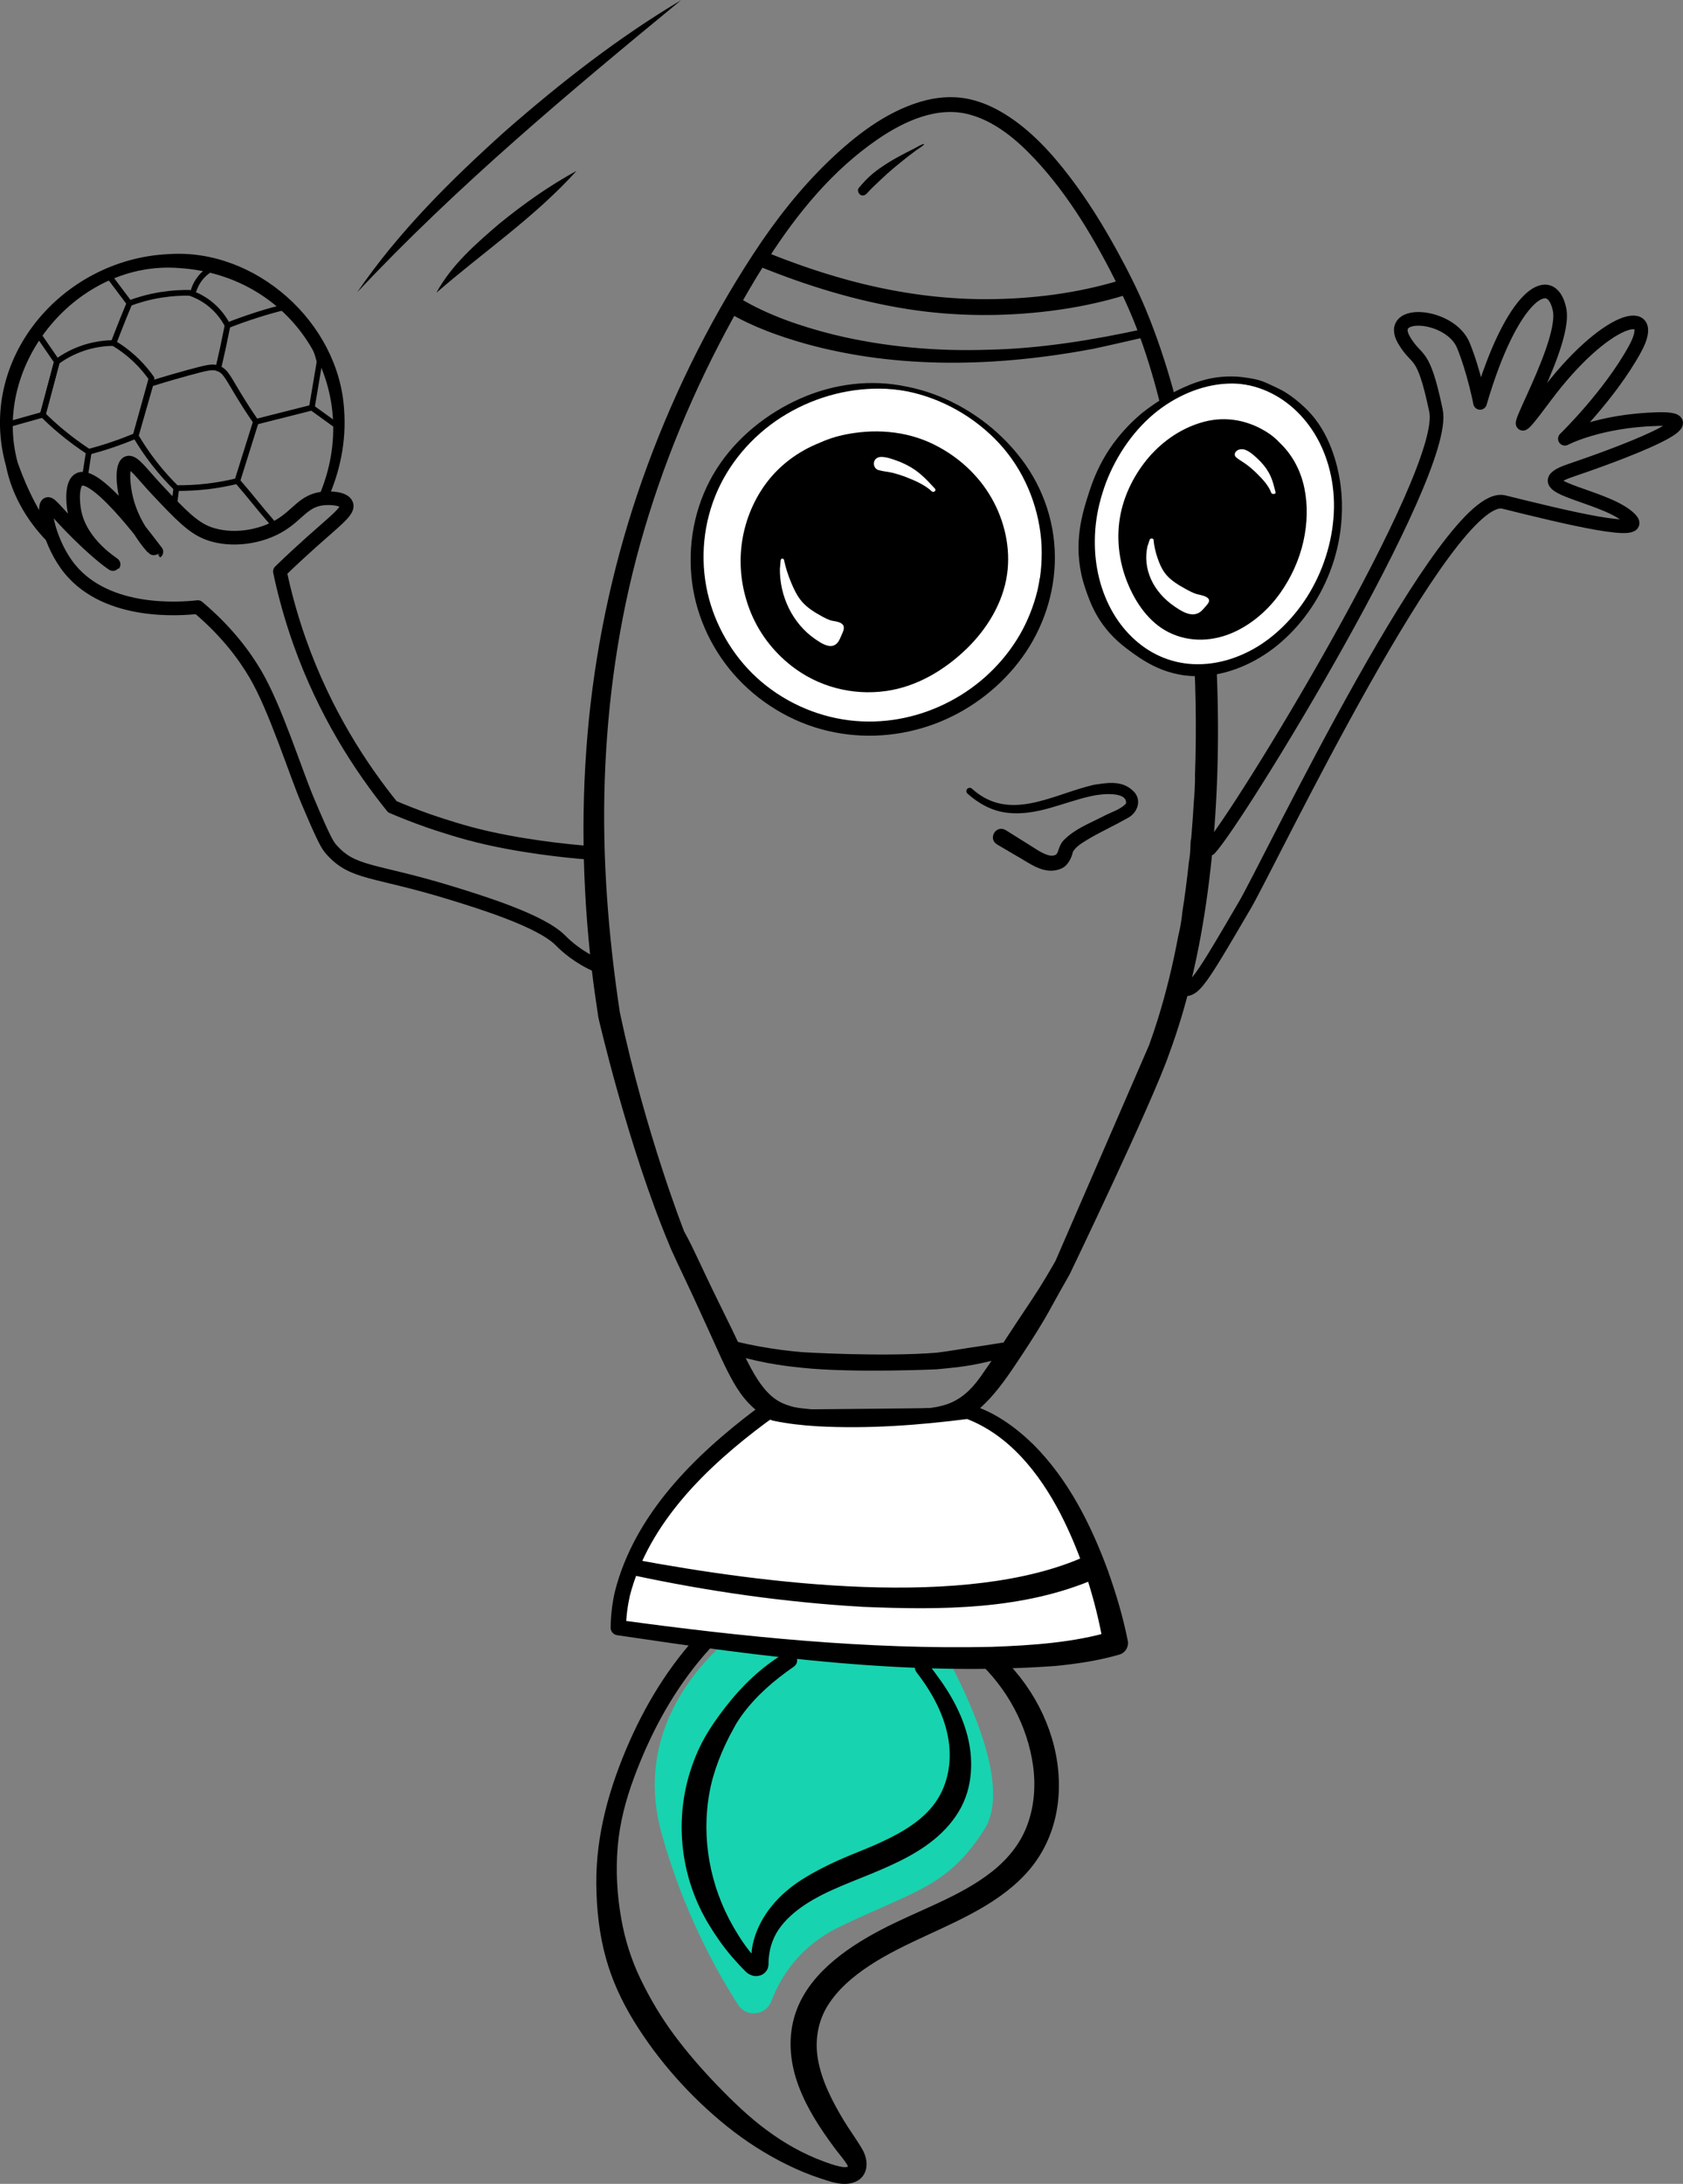 <?xml version="1.0" encoding="UTF-8"?>
<svg id="Ebene_2" data-name="Ebene 2" xmlns="http://www.w3.org/2000/svg" viewBox="0 0 297.22 385.41">
  <rect x="0" y="0" width="297.22" height="385.41" fill="#808080" stroke="none"/>
  <defs>
    <style>
      .cls-1 {
        stroke-width: 2.41px;
      }

      .cls-1, .cls-2, .cls-3, .cls-4, .cls-5 {
        stroke: #000;
      }

      .cls-1, .cls-3, .cls-4 {
        stroke-linecap: round;
        stroke-linejoin: round;
      }

      .cls-1, .cls-3, .cls-5 {
        fill: none;
      }

      .cls-2 {
        stroke-width: 1.84px;
      }

      .cls-2, .cls-5 {
        stroke-miterlimit: 10;
      }

      .cls-4 {
        stroke-width: 1.6px;
      }

      .cls-6 {
        fill: #fff;
      }

      .cls-7 {
        fill: #18d3af;
      }
    </style>
  </defs>
  <g id="Ebene_1-2" data-name="Ebene 1">
    <path d="M120.32,0c-19.86,16.33-39.6,32.81-57.23,51.58,7.3-10.68,16.59-19.87,26.18-28.48,9.72-8.5,19.94-16.49,31.05-23.09h0Z"/>
    <path d="M101.81,30.16c-7.37,8.18-16.47,14.31-24.74,21.5,2.66-4.89,6.96-8.64,11.13-12.2,4.28-3.48,8.75-6.65,13.61-9.3h0Z"/>
    <path class="cls-1" d="M207.82,174.37c2.99.65,2.81,1.12,12.05-14.68,4.29-7.33,35.88-73.52,45.71-71.09,9.83,2.43,26.72,6.64,21.89,2.59-4.8-4.02-18.83-5.22-10.16-8.15,8.67-2.93,25.88-9.36,15.45-9.08-10.43.28-16.4,3.47-16.4,3.47,0,0,7.87-7.62,12.37-15.82s-5.21-5.92-15.93,8.51c-10.72,14.43,4.15-8.53,2.61-15.56-1.54-7.03-8.48-2.46-14.03,16.54,0,0-1.05-5.49-2.94-10.13-2.3-5.65-13.71-6.48-10.49-.96,2.37,4.07,3.33,1.42,5.65,12.47s-35.06,72.13-39.97,77.31"/>
    <path class="cls-7" d="M130.92,287.51s-20.25,13.44-14.14,35.82c3.73,13.64,9.58,24.26,13.57,30.48,1.47,2.28,4.91,1.91,5.87-.63,1.62-4.3,4.98-9.68,11.93-13.07,13.09-6.38,19.08-6.9,25.69-17.24,6.6-10.34-10.08-36.46-10.08-36.46,0,0-26.75-4.33-32.83,1.1Z"/>
    <path class="cls-2" d="M174.39,291.37c-.77-.66-2.02.27-1.25.97,5.59,5.11,9.2,12,10.2,19.08.53,3.76.23,7.66-1.15,11.23-1.28,3.31-3.56,6.12-6.46,8.4-5.78,4.55-13.14,6.89-19.7,10.33-6.46,3.39-13.01,8.1-14.91,14.98-1.06,3.82-.61,7.76.79,11.5,1.43,3.82,3.7,7.26,6.17,10.61.59.8,1.25,1.55,1.83,2.36.41.58,1.23,1.67.44,2.25-.62.45-1.62.31-2.34.14-.97-.22-1.91-.55-2.83-.89-3.8-1.39-7.25-3.37-10.41-5.72-3.21-2.38-6.02-5.11-8.75-7.93-2.74-2.84-5.33-5.82-7.66-8.95-2.33-3.13-4.3-6.44-5.98-9.89-1.73-3.55-2.88-7.19-3.56-11-.77-4.31-1.02-8.68-.65-13.03.37-4.27,1.43-8.35,2.93-12.39,2.73-7.36,6.43-14.46,11.53-20.7,1.25-1.53,2.58-3,3.99-4.4.6-.6-.32-1.58-.93-.98-5.92,5.88-10.33,12.85-13.61,20.22-3.53,7.96-5.94,16.31-5.85,24.98.04,4.28.5,8.65,1.67,12.82,1.06,3.82,2.73,7.43,4.85,10.88,4.2,6.82,9.78,13.13,16.24,18.32,3.18,2.55,6.61,4.76,10.33,6.6,1.87.92,3.8,1.74,5.8,2.39,1.6.52,3.6,1.31,5.3.76,2.11-.68,1.97-2.97,1.1-4.48-1.01-1.76-2.25-3.4-3.3-5.14-2.08-3.45-3.98-7.16-4.67-11.06-.62-3.51-.05-7.14,1.86-10.19,1.87-2.98,4.63-5.34,7.67-7.34,6.39-4.2,13.98-6.62,20.54-10.59,3.25-1.97,6.25-4.36,8.41-7.33,2.43-3.34,3.71-7.28,3.99-11.28.54-7.63-2.32-15.4-7.52-21.47-1.24-1.45-2.61-2.8-4.09-4.06Z"/>
    <path class="cls-2" d="M128.66,304.72c1.96-3.62,5.06-6.82,8.41-9.44.84-.65,1.7-1.28,2.58-1.89.58-.4-.15-1.12-.73-.77-3.93,2.36-7.25,5.58-9.96,9.06-1.37,1.76-2.66,3.56-3.74,5.48-1.08,1.92-1.91,3.97-2.55,6.05-2.6,8.56-1.49,18.04,3.29,25.94,1.19,1.96,2.5,3.85,4.03,5.62.75.87,1.53,1.72,2.35,2.53.59.59,1.55.77,2.17.1.33-.35.3-.74.3-1.18,0-.52.07-1.04.14-1.56.15-1.09.48-2.13.94-3.14.92-2,2.55-3.73,4.35-5.13,3.87-3,8.7-4.66,13.29-6.56,4.37-1.81,8.82-3.83,12.14-7.05,1.74-1.69,3.12-3.6,3.95-5.8.84-2.21,1.08-4.58.92-6.92-.33-4.71-2.49-9.2-5.31-13.14-.68-.95-1.38-1.9-2.11-2.82-.28-.35-.83.08-.56.43,2.88,3.71,5.15,7.89,5.86,12.4.68,4.31-.17,8.87-3,12.4-2.6,3.24-6.58,5.37-10.5,7.1-2.19.97-4.46,1.79-6.63,2.78-2.16.99-4.28,2.06-6.26,3.33-3.84,2.46-6.88,5.93-8.03,10.13-.27,1-.43,2-.37,3.04.01.23.25,1.05-.06,1.16-.33.12-.85-.69-1.02-.88-1.49-1.68-2.72-3.54-3.82-5.45-4.29-7.44-5.84-16.15-4.34-24.35.73-4.02,2.32-7.86,4.29-11.49Z"/>
    <path d="M151.9,34.35c.42.29.89.13,1.2-.22.73-.83,1.55-1.57,2.35-2.33.79-.76,1.6-1.49,2.44-2.19.84-.7,1.69-1.39,2.55-2.06.44-.34.89-.68,1.34-1.01.45-.32.95-.61,1.36-.98.07-.07,0-.17-.09-.14-.53.18-1.02.49-1.51.75-.52.27-1.05.53-1.58.8-1.02.53-2.03,1.08-3,1.68-.96.6-1.89,1.23-2.77,1.94-.92.75-1.74,1.65-2.51,2.55-.3.35-.14.95.22,1.2Z"/>
    <path d="M177.61,146.5c1.06.67,3.73,2.34,4.76,2.98,1.09.71,2.91,1.9,3.94,1.43.23-.1.36-.21.52-.61.13-.51.53-1.59,1.07-2.06,1.92-1.95,4.43-2.89,6.78-4.09,1.31-.75,3.25-1.26,4.18-2.36.24-2.1-4.16-1.77-6.2-1.28-4.83,1.04-9.63,3.57-14.82,2.92-2.66-.29-5.07-1.66-6.98-3.37-.24-.22-.26-.59-.05-.83.22-.24.58-.26.83-.05,6.63,6.03,14.26,1,21.55-.68,2.48-.36,5.11-.88,7.15,1.31,1.39,1.64.4,3.81-1.31,4.62-2.18,1.24-4.46,2.28-6.6,3.52-1.18.74-2.4,1.37-2.96,2.4-.2,1.01-.91,2.52-2.11,2.96-2.99,1.25-5.64-1.08-8.06-2.39,0,0-3.23-1.9-3.23-1.9-1.67-1.03-.16-3.53,1.53-2.52h0Z"/>
    <path d="M130.63,52.63c5.06,3.04,10.96,5.02,16.69,6.45,8.81,2.13,18.12,2.96,27.19,2.64,9.15-.18,18.34-1.69,27.27-3.62,0,0,.35,1.42.35,1.42-3.02.68-6.03,1.4-9.07,2.04-16.76,3.16-34.37,3.69-50.93-.93-4.61-1.32-8.98-2.87-13.25-5.32,0,0,1.75-2.68,1.75-2.68h0Z"/>
    <path class="cls-4" d="M214.08,118.74c-.25-6.11-.7-12.21-1.41-18.29-.68-5.76-1.78-11.45-2.91-17.14-1.91-9.63-4.35-19.22-8.12-28.32-1.46-3.53-3.2-6.94-5.03-10.28-2.47-4.5-5.18-8.89-8.29-12.97-3.16-4.14-6.8-8.16-11.27-10.92-1.94-1.2-4.04-2.14-6.28-2.59-2.7-.55-5.49-.27-8.11.53-6.01,1.83-11.21,5.9-15.69,10.19-5.08,4.87-9.4,10.41-13.25,16.29-8.09,12.35-14.68,25.9-19.58,39.82-4.74,13.47-7.87,27.55-9.32,41.76-1.49,14.66-1.23,29.57.48,44.2.33,2.81.74,5.61,1.16,8.41,0,0,5.15,22.45,12.44,39.87.15.36.29.73.45,1.08.73,1.62,1.5,3.22,2.26,4.83,1.54,3.24,3.02,6.51,4.51,9.77,1.32,2.89,2.56,5.86,4.14,8.62,1.45,2.54,3.43,4.9,6.15,6.11,1.32.59,2.69.96,4.09,1.24.44.17,1,.31,1.75.34,2.52.1,21.9.05,21.9.05.88-.12,1.76-.26,2.63-.49,1.47-.38,2.92-.92,4.2-1.75,1.23-.8,2.26-1.78,3.25-2.85,2.13-2.32,3.89-5.03,5.63-7.65,1.83-2.77,3.63-5.58,5.21-8.51.89-1.64,1.82-3.26,2.74-4.89.13-.23.26-.46.39-.69,0,0,14.49-30.08,17.51-38.77,3.63-9.8,5.76-20.11,7.04-30.47,1.49-12.11,1.83-24.35,1.34-36.53ZM154.58,23.9c4.78-3.27,10.8-6.03,16.69-4.5,4.76,1.23,8.75,4.58,12.04,8.09,6.2,6.6,10.87,14.61,14.9,22.69-7.71,2.36-15.82,3.39-23.87,3.42-8.52.03-16.93-1.24-25.14-3.5-4.84-1.33-9.58-2.99-14.22-4.87,5.28-8.2,11.5-15.79,19.6-21.33ZM173.69,243.6c-1.61,2.25-3.58,4.1-6.25,5-.99.33-2.02.53-3.05.7-2.1.05-22.21.23-22.21.23-1.41-.22-2.82-.53-4.14-1.09-2.48-1.04-4.18-3.26-5.51-5.51-.85-1.45-1.6-2.96-2.32-4.48,2.41.69,4.87,1.24,7.34,1.62,1.41.22,2.83.39,4.25.53,9.05.94,23.57.26,23.57.26,1.26-.12,2.52-.24,3.78-.39,1.69-.21,3.37-.52,5.03-.91.85-.2,1.69-.4,2.53-.63.07-.02.15-.05.22-.07-1.05,1.6-2.12,3.18-3.23,4.74ZM211.85,136.96c0,.78-.03,1.59-.07,2.43-.04.79-.09,1.56-.16,2.3-.1,1.73-.22,3.45-.36,5.18-.04.48-.08.95-.12,1.43,0,0-.01-.02-.02-.02-.07,0-.08.98-.11,1.66-.03.56-.09,1.32-.25,2.24-.32,2.98-.7,5.96-1.17,8.93-.05.48-.1.97-.18,1.47-.15,1.03-.35,1.99-.57,2.88-.92,4.93-2.1,9.81-3.59,14.6-.49,1.56-1.01,3.12-1.57,4.67l-16.56,38.15c-.14.25-.28.51-.43.76-.81,1.39-1.63,2.79-2.49,4.15-1.74,2.72-3.57,5.38-5.33,8.08-.39.6-.79,1.2-1.18,1.81-.4.05-.8.1-1.2.17-.86.14-1.71.28-2.57.41-1.66.24-3.31.49-4.96.76-1.14.19-2.29.35-3.43.5-9.71.78-23.78-.08-23.78-.08-1.31-.11-2.63-.25-3.93-.42-2.71-.37-5.4-.84-8.06-1.5-.45-.96-.9-1.93-1.37-2.88-1.52-3.11-3.06-6.2-4.54-9.33-.84-1.78-1.67-3.57-2.54-5.34-.39-.78-.8-1.54-1.22-2.31,0,0-6.86-17.39-11.41-38.83-2.06-13.63-3.15-27.46-2.68-41.24.48-14.11,2.48-28.15,6.27-41.75,3.89-13.97,9.51-27.43,16.51-40.13,1.75-3.18,3.58-6.36,5.54-9.46,8.41,3.42,17.16,6.11,26.15,7.52,8.19,1.28,16.61,1.34,24.83.32,4.54-.56,9.04-1.48,13.41-2.84,3.95,8.09,6.4,16.88,8.3,25.66,2.4,11.1,3.54,22.5,4.34,33.82.62,8.73.8,17.5.48,26.24Z"/>
    <g>
      <ellipse class="cls-6" cx="154.42" cy="98.58" rx="30.06" ry="30.68" transform="translate(44.38 245.06) rotate(-85.64)"/>
      <path d="M180.31,80.92c-3.95-5.16-9.42-9.18-15.53-11.4-1.47-.53-2.96-.94-4.49-1.26,0,0,0,0,0,0-.01,0-.03,0-.04,0-.02,0-.04,0-.06-.01,0,0,0,0,0,0-6.33-1.37-12.89-.54-18.8,2.06-5.91,2.6-11.3,6.91-14.79,12.37-3.61,5.65-5.11,12.34-4.5,19,.58,6.36,3.26,12.44,7.45,17.26,4.32,4.95,10.2,8.53,16.6,10.04,6.31,1.49,12.88,1.02,18.95-1.24,5.78-2.16,10.94-5.96,14.74-10.82,3.87-4.95,6.17-11.04,6.43-17.33.28-6.73-1.85-13.31-5.94-18.65ZM183.63,101.99c-.11.73-.24,1.45-.38,2.07-.34,1.44-.79,2.85-1.34,4.22-.56,1.38-1.12,2.55-1.83,3.77-2.91,4.99-7.19,9.01-12.23,11.68-5.16,2.73-10.94,3.99-16.74,3.51-6.1-.51-11.96-2.95-16.68-6.95-4.42-3.75-7.71-9-9.21-14.6-1.59-5.93-1.23-12.3,1.05-18.04,2.27-5.73,6.49-10.65,11.66-13.97,5.24-3.36,11.42-5.18,17.65-5.09,1.53.02,3.06.17,4.57.45,6.25,1.29,12,4.55,16.33,9.23,4.27,4.63,6.84,10.71,7.39,16.97.13,1.5.12,3.03.02,4.54-.05.75-.13,1.49-.24,2.23Z"/>
      <path d="M164.95,78.45c-5.03-2.49-10.77-2.85-16.2-1.65-1.4.31-2.74.77-4.04,1.36-3.8,1.52-7.14,4-9.55,7.32-2.26,3.11-3.69,6.79-4.18,10.6-.5,3.88.01,7.84,1.4,11.49,1.51,3.96,4.1,7.37,7.37,9.93,4.74,3.72,10.8,5.29,16.75,4.45,5.41-.76,10.31-3.69,14.19-7.44,3.61-3.49,6.45-8.12,7.16-13.15.66-4.62-.44-9.45-2.75-13.48-2.33-4.08-5.95-7.35-10.14-9.42Z"/>
      <path class="cls-6" d="M161.02,82.56c-.8-.48-1.63-.89-2.51-1.21-.89-.32-1.96-.73-2.91-.71-.59,0-1.13.33-1.25.94-.11.55.18,1.19.75,1.37.83.25,1.72.29,2.56.5.81.21,1.62.46,2.4.77,1.57.61,3.23,1.33,4.48,2.48.34.31.89-.12.56-.48-1.26-1.35-2.48-2.7-4.09-3.66Z"/>
      <path class="cls-6" d="M147.07,109.57c-.7-.11-1.44-.54-2.07-.88-1.19-.65-2.45-1.45-3.35-2.48-.87-1-1.47-2.27-1.97-3.49-.52-1.26-.95-2.57-1.22-3.9-.07-.34-.55-.29-.59.03-.07.49-.06.98-.14,1.47-.07,4.87,2.21,9.71,6.26,12.49.91.62,2.38,1.64,3.48.99.54-.32.82-.93,1.04-1.48.25-.62.85-1.55.27-2.14-.39-.41-1.18-.52-1.71-.61Z"/>
    </g>
    <g>
      <path class="cls-6" d="M135.66,249s-26.48,17.39-26.48,38.25c0,0,63.61,10.1,87.84,2.69,0,0-5.66-33.68-26.05-40.84,0,0-22.86,3.15-35.31-.1Z"/>
      <path d="M135.9,250.46c.18-.01.39-.1.51-.18l-.07.05c-.28.18-.77.54-1.05.73-10.41,7.74-20.69,17.63-24.05,30.53-.42,1.87-.66,3.76-.69,5.66l-1.15-1.34c21.73,2.96,43.77,5.22,65.72,4.73,7.12-.26,14.5-.74,21.27-2.77,0,0-1.51,2.44-1.51,2.44-1.39-7.96-3.93-16.05-7.66-23.27-3.7-7.08-9.05-13.86-16.69-16.71,0,0,.61.06.61.06-8.91,1.14-17.84,1.81-26.82,1.32-2.62-.16-5.27-.45-7.85-1-.2-.05-.38-.14-.58-.25h0ZM135.42,247.53c8.73,1.88,17.74,1.75,26.63,1.12,3-.19,6.01-.55,8.98-.84,4.4,1.2,8.27,4.01,11.47,7.12,6.17,6.19,10.15,14.1,13.13,22.19,1.46,4.08,2.68,8.15,3.55,12.5.18,1.08-.49,2.1-1.51,2.39-3.76,1.08-7.52,1.63-11.26,2-25.9,1.89-51.86-1.63-77.43-5.43-.67-.1-1.15-.68-1.14-1.34.02-2.12.27-4.23.73-6.28,3.45-13.66,14.09-24.12,25.01-32.32.55-.35,1.23-.99,1.86-1.12h0Z"/>
    </g>
    <g>
      <path class="cls-6" d="M111.88,276.59s55.19,12.12,80.77,0"/>
      <path d="M112.18,275.24c22.48,4.16,58.51,8.92,79.55-.61,2.58-1.19,4.46,2.58,1.9,3.91-12.95,5.64-27.46,5.6-41.27,5.04-13.74-.8-27.31-2.73-40.76-5.62-1.74-.41-1.22-3.07.59-2.71h0Z"/>
    </g>
    <g>
      <path d="M56.29,87.63c8.2-18.84-4.18-39.02-24.62-40.32C13.75,45.86-1.64,64.3,3.13,81.67c1.71,4.83,4.06,9.46,7.22,13.58l-1.19,1.12c-3.98-3.77-7.02-8.68-8.1-14.14-5.28-18.77,9.82-36.46,28.62-37.38,15.45-1.12,30.16,12.06,31.09,27.45.42,5.49-.71,11.03-3,16.01,0,0-1.49-.67-1.49-.67h0Z"/>
      <path class="cls-5" d="M.95,75.04c2.2-.62,4.4-1.23,6.6-1.85l2.5-9.37c-1.15-1.67-2.29-3.33-3.44-5"/>
      <path class="cls-3" d="M15.68,79.75c-1.57-1.03-3.26-2.25-5-3.71-1.15-.96-2.19-1.92-3.12-2.85.83-3.12,1.67-6.25,2.5-9.37.97-.7,2.32-1.53,4.06-2.19,2.39-.9,4.51-1.08,5.93-1.09,1.18.71,2.61,1.71,4.06,3.12,1.12,1.09,1.99,2.18,2.65,3.12-.94,3.38-1.87,6.77-2.81,10.15-1.28.53-2.66,1.06-4.14,1.56-1.44.49-2.83.9-4.14,1.25Z"/>
      <path class="cls-3" d="M38.55,65.03c-.9-.37-1.67-.25-5.15.7-1.77.48-4.08,1.14-6.79,1.99-.88,3.07-1.77,6.14-2.65,9.21.87,1.49,1.95,3.13,3.28,4.84,1.34,1.72,2.67,3.17,3.9,4.37,1.67.01,3.56-.06,5.62-.31,1.91-.23,3.63-.57,5.15-.94,1.09-3.49,2.19-6.97,3.28-10.46-.64-.93-1.58-2.32-2.65-4.06-2.27-3.67-2.61-4.79-3.98-5.35Z"/>
      <path class="cls-3" d="M30.7,89.63c.15-1.16.29-2.32.44-3.48"/>
      <path class="cls-3" d="M15.68,79.75c-.23,1.53-.47,3.06-.71,4.59,1.04.69,2.08,1.39,3.13,2.08"/>
      <path class="cls-3" d="M45.19,74.44c3.29-.83,6.58-1.67,9.88-2.5,1.41,1.01,2.81,2.03,4.22,3.04"/>
      <path class="cls-3" d="M19.58,49.15l3.28,4.37c-.63,1.5-1.26,3.04-1.87,4.61-.32.81-.63,1.62-.94,2.42"/>
      <path class="cls-3" d="M38.55,65.03c.28-1.19.55-2.4.82-3.63.29-1.35.56-2.67.82-3.98-.53-1.01-1.58-2.69-3.51-4.1-1.17-.85-2.3-1.35-3.16-1.64-1.43-.03-3.14.05-5.04.35-2.23.35-4.12.92-5.62,1.48"/>
      <path class="cls-3" d="M55.07,71.94c.46-2.71.91-5.41,1.37-8.12-.43-1.77-1.34-4.39-3.36-6.99-.86-1.11-1.76-2-2.58-2.69-1.6.39-3.28.85-5.04,1.41-1.89.6-3.64,1.23-5.27,1.87"/>
      <path class="cls-3" d="M36.68,47.82c-.41.3-.99.78-1.52,1.52-.51.71-.79,1.4-.94,1.87"/>
      <path class="cls-3" d="M48.03,92.2c-2.59-2.98-3.53-4.32-6.12-7.3"/>
    </g>
    <path class="cls-1" d="M106.21,170.69c-.42-.16-1.09-.43-1.88-.83-3.12-1.58-5.02-3.56-5.42-3.96-3.47-3.44-13.92-6.66-19.04-8.24-13.95-4.3-17.5-3.35-21.39-7.78-.59-.67-1.12-1.38-4.17-8.61-2.21-5.24-5.68-16.28-9.17-22.23-1.85-3.15-4.94-7.48-10.2-11.9-2.92.32-15.91,1.44-22.59-6.71-3.65-4.46-4.85-11.01-3.96-11.46.52-.27,1.58,1.51,5.49,5.35,3.87,3.81,6.14,5.33,6.18,5.28.07-.08-5.68-3.4-6.88-9.17-.39-1.89-.54-5.19.83-5.83,3.27-1.54,13.57,12.82,13.61,12.78.03-.02-3.89-3.68-5.28-9.24-.64-2.54-.88-6.02.21-6.46.97-.39,2.45,1.86,5.21,4.79,4.24,4.49,6.38,6.72,9.17,7.71,3.87,1.37,9.08.74,12.79-1.62,2.94-1.86,4.01-4.22,7.29-4.58,1.37-.15,3.78-.02,4.17,1.04.55,1.5-3.32,3.65-11.75,11.83,0,0,0,0,0,0,.81,3.85,1.93,8,3.47,12.36,4.48,12.65,10.87,22.34,16.39,29.17,1.96.84,4.08,1.67,6.35,2.47,0,0,3.59,1.26,7.26,2.25,8.51,2.3,18.16,3.16,20.28,3.33"/>
    <g>
      <g>
        <path class="cls-6" d="M193.34,88.72c-3.71,13.74,2.57,26.76,14.02,29.07,11.46,2.32,23.75-6.94,27.46-20.69,3.71-13.74-2.57-26.76-14.02-29.07-11.46-2.32-23.75,6.94-27.46,20.69Z"/>
        <path d="M192.01,87.87c-1.03,3.34-2.7,9.03-.36,15.94.98,2.88,2.46,7.05,7.43,10.73,2.22,1.65,6.23,4.74,12.11,4.79,4.62.04,9.46-1.7,13.66-4.87,4.07-3.09,7.5-7.51,9.63-12.58.69-1.65,3.36-8.04,2.25-16.38-.19-1.47-1.06-7.17-4.49-11.58-2.14-2.75-4.94-4.55-5.82-5.02-.19-.1-1.05-.54-2.17-1.05-.67-.3-1.01-.46-1.43-.6-.93-.32-1.71-.44-2.48-.56-.48-.08-1.24-.19-2.23-.24,0,0-1.32-.06-2.72.09-7.08.73-13.9,6.52-13.9,6.52-6.5,5.52-8.44,11.47-9.48,14.83ZM194.4,88.01c.35-1.25.76-2.49,1.26-3.69,2.08-4.99,5.43-9.43,9.51-12.36,4.13-2.96,8.8-4.46,13.26-4.27,1.07.08,2.11.26,3.12.55,4.12,1.17,7.68,3.88,10.2,7.67,2.49,3.73,3.91,8.59,3.83,13.71-.08,5.13-1.59,10.39-4.26,14.91-2.52,4.26-6.13,7.89-10.06,10.06-4.21,2.32-8.73,3.14-12.87,2.34-3.94-.76-7.39-2.94-10.04-6.19-2.58-3.18-4.29-7.31-4.83-11.96-.13-1.13-.18-2.2-.17-3.43.01-1.23.1-2.47.28-3.7.07-.53.18-1.14.31-1.76.13-.63.28-1.25.46-1.87Z"/>
        <path d="M203.44,80.07c-2.62,2.83-4.67,6.54-5.5,10.44-.91,4.24-.32,8.58,1.1,12.15,1.52,3.83,3.94,7.19,7.28,8.89,3.68,1.87,8.09,1.79,12.23-.29,2.85-1.44,5.49-3.7,7.56-6.63,1.91-2.7,3.34-5.82,4.07-9.08.72-3.2.79-6.48.16-9.47-.67-3.18-2.19-5.88-4.27-7.87-.69-.74-1.45-1.39-2.28-1.91-3.25-2.06-7.11-2.91-11.1-1.88-3.32.86-6.6,2.8-9.25,5.66Z"/>
      </g>
      <path class="cls-6" d="M223.75,82.88c-.44-.63-.93-1.23-1.52-1.79-.6-.57-1.31-1.26-2.16-1.64-.53-.24-1.18-.25-1.64.09-.41.31-.52.83-.12,1.18.59.5,1.35.88,1.97,1.37.6.46,1.17.96,1.68,1.47,1.04,1.02,2.09,2.16,2.54,3.4.12.34.85.28.76-.08-.34-1.37-.65-2.73-1.52-3.99Z"/>
      <path class="cls-6" d="M211.54,104.89c-.76-.17-1.52-.6-2.16-.95-1.22-.66-2.49-1.45-3.32-2.39-.81-.91-1.26-1.99-1.62-3.02-.37-1.07-.63-2.17-.72-3.27-.02-.28-.56-.3-.67-.04-.16.39-.23.78-.4,1.16-.88,3.89.86,8.04,4.92,10.75.91.61,2.38,1.59,3.71,1.2.65-.19,1.06-.64,1.41-1.06.38-.46,1.2-1.14.65-1.69-.37-.38-1.23-.56-1.81-.69Z"/>
    </g>
  </g>
</svg>
